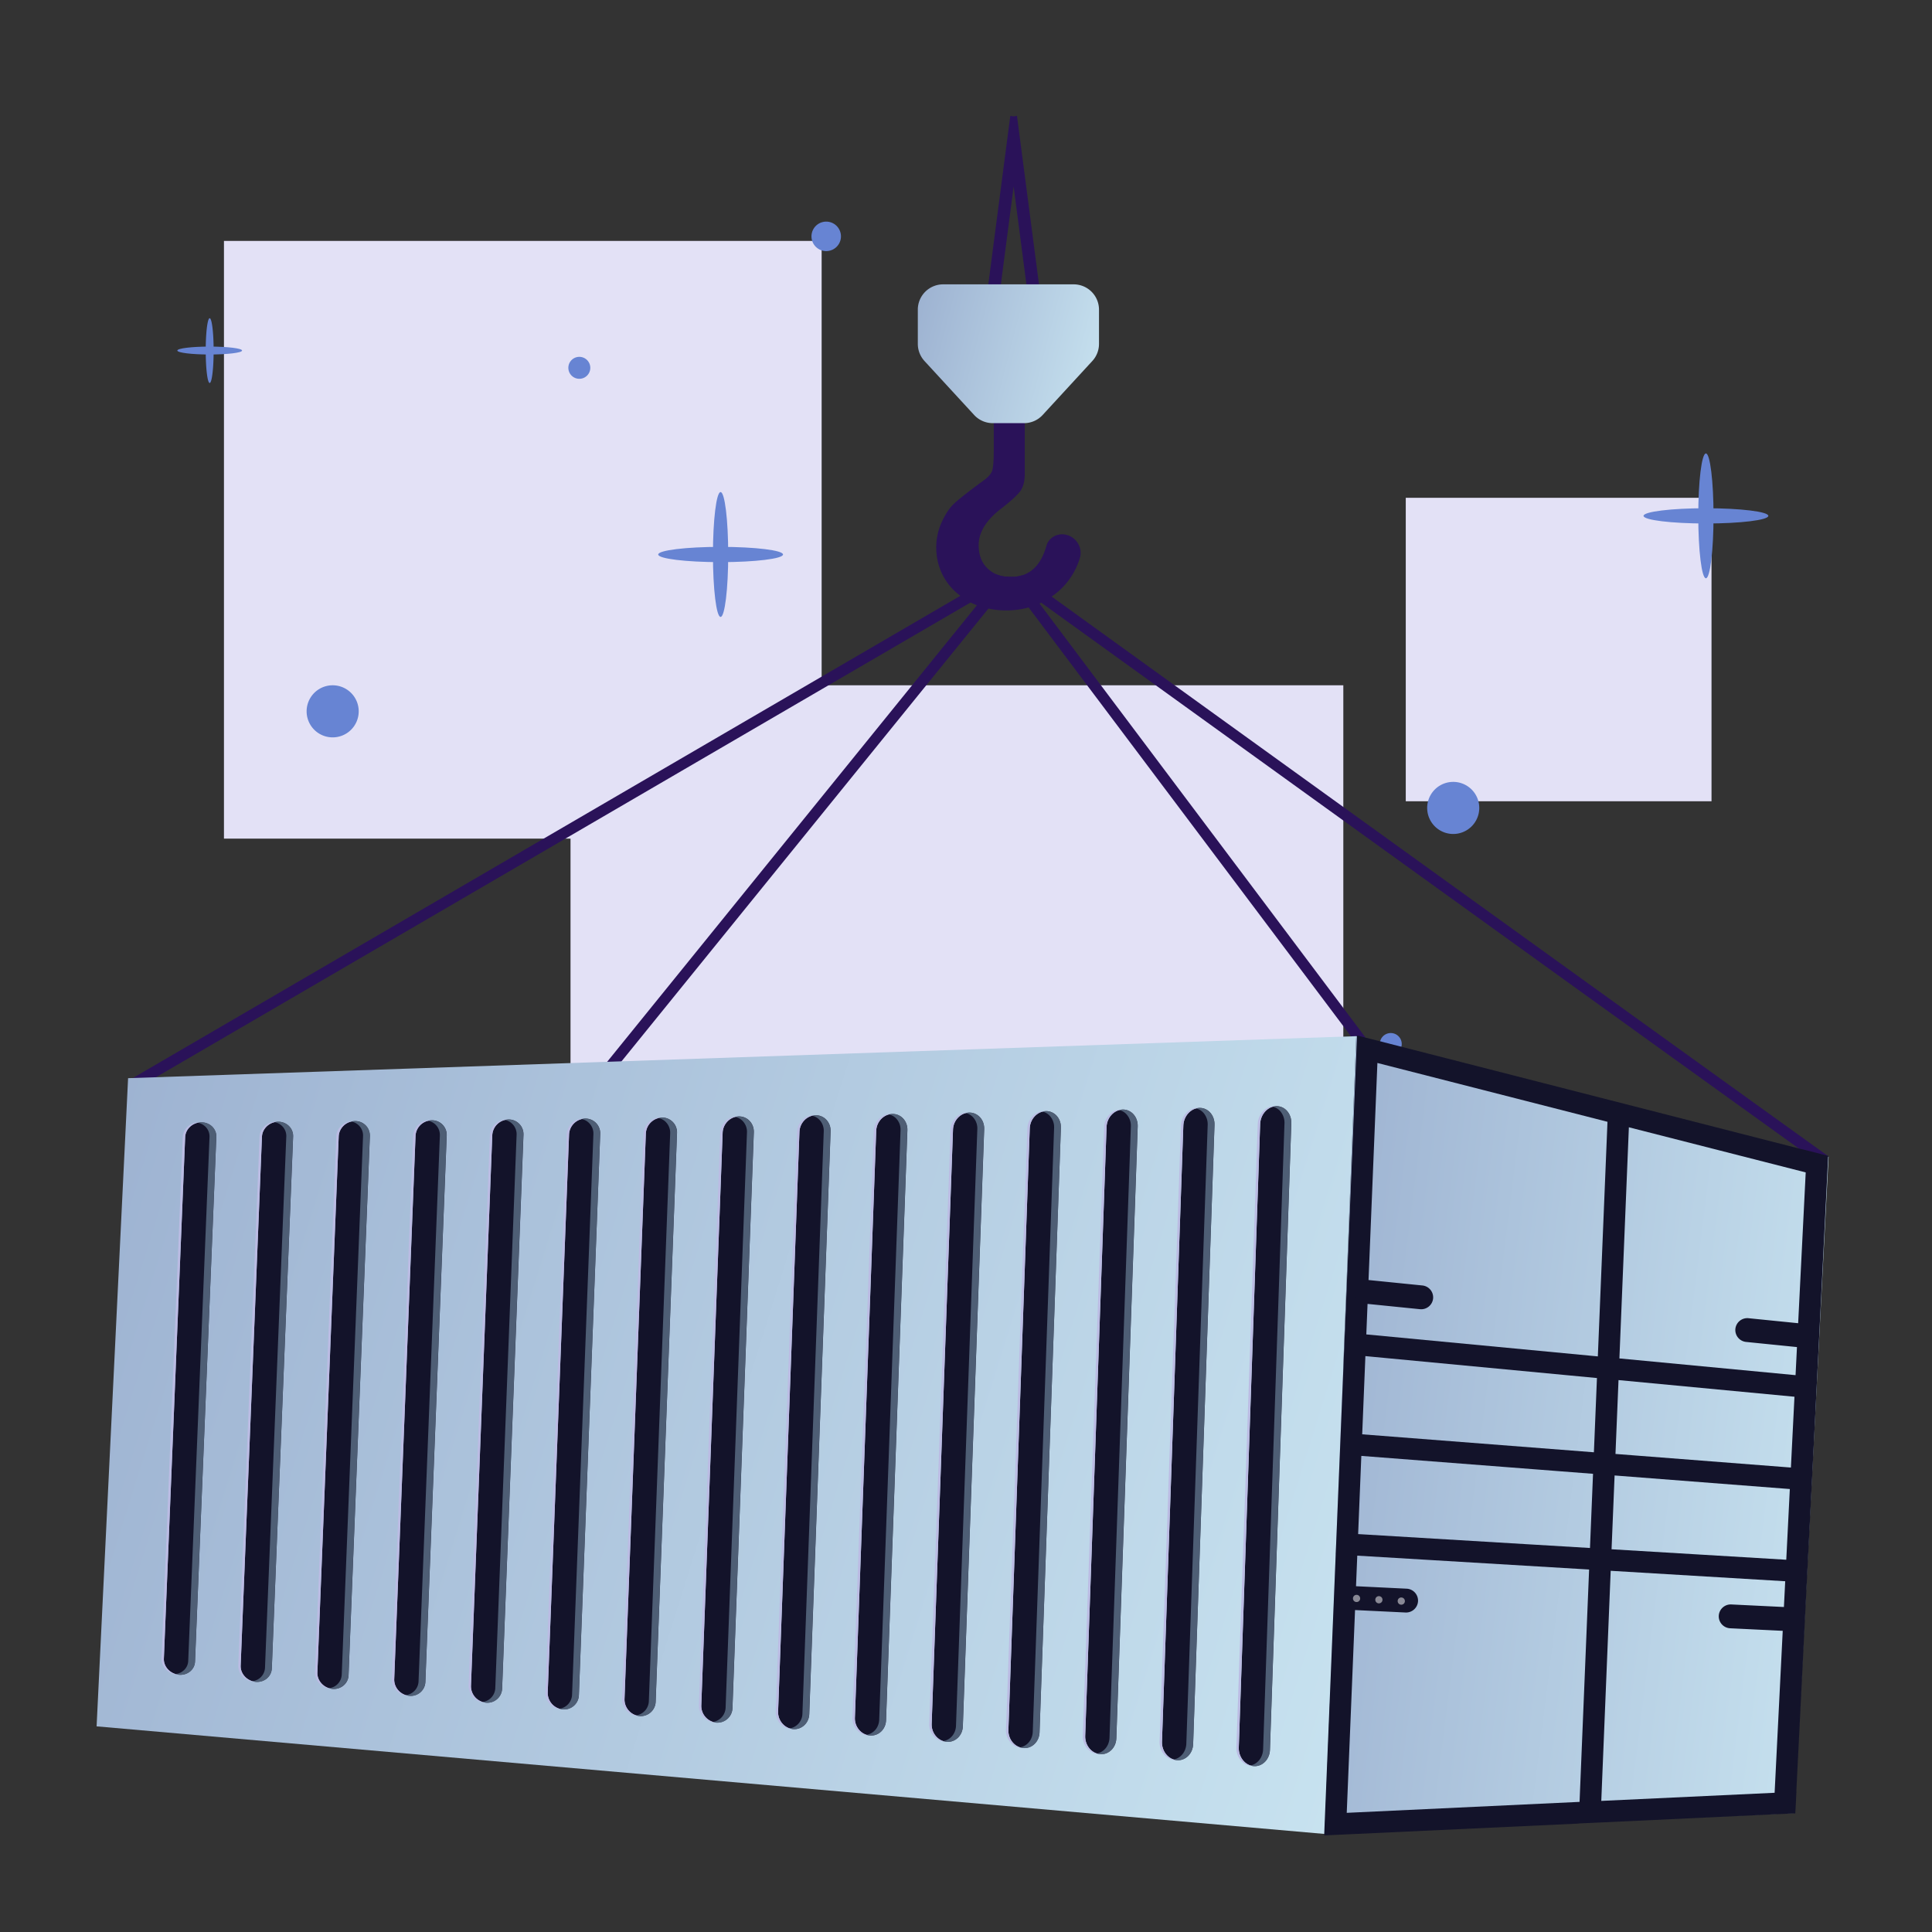 <svg xmlns="http://www.w3.org/2000/svg" width="100" height="100" fill="none"><rect width="100%" height="100%" fill="#333333" stroke="none"/><g clip-path="url(#a)"><path fill="#E3E1F6" d="M42.528 12.47H11.592v30.937h30.936V12.471ZM81.418 72.47H65.592v15.708h15.826V72.47Z"/><path fill="#E3E1F6" d="M69.53 35.47h-40v45h40v-45ZM88.588 25.766H72.762v15.707h15.826V25.766Z"/><path fill="#6784D3" d="M78.788 74.761a1.075 1.075 0 1 0 0-2.15 1.075 1.075 0 0 0 0 2.15ZM29.962 19.606a.568.568 0 1 0 0-1.135.568.568 0 0 0 0 1.135ZM71.962 54.606a.568.568 0 1 0 0-1.135.568.568 0 0 0 0 1.135ZM42.765 12.997a.763.763 0 1 0 0-1.526.763.763 0 0 0 0 1.526ZM17.182 38.166a1.348 1.348 0 1 0 0-2.695 1.348 1.348 0 0 0 0 2.695ZM75.182 43.166a1.348 1.348 0 1 0 0-2.695 1.348 1.348 0 0 0 0 2.695ZM10.853 19.823c.113 0 .205-.75.205-1.676 0-.926-.092-1.676-.205-1.676-.113 0-.205.75-.205 1.676 0 .925.092 1.676.205 1.676ZM72.566 87.469c.113 0 .205-.75.205-1.676 0-.926-.092-1.676-.205-1.676-.113 0-.205.75-.205 1.676 0 .926.092 1.676.205 1.676Z"/><path fill="#6784D3" d="M10.854 18.349c.926 0 1.676-.092 1.676-.205 0-.113-.75-.205-1.676-.205-.926 0-1.676.092-1.676.205 0 .113.75.205 1.676.205ZM72.567 85.995c.926 0 1.676-.092 1.676-.205 0-.113-.75-.205-1.676-.205-.926 0-1.676.092-1.676.205 0 .113.75.205 1.676.205ZM37.297 31.932c.218 0 .395-1.447.395-3.23 0-1.785-.177-3.232-.395-3.232-.218 0-.395 1.447-.395 3.231 0 1.784.177 3.23.395 3.23ZM88.297 29.932c.218 0 .395-1.447.395-3.23 0-1.785-.177-3.232-.395-3.232-.218 0-.395 1.447-.395 3.231 0 1.784.177 3.23.395 3.23Z"/><path fill="#6784D3" d="M37.299 29.096c1.784 0 3.23-.177 3.23-.395 0-.218-1.446-.395-3.23-.395s-3.23.177-3.23.395c0 .218 1.446.395 3.23.395ZM88.299 27.096c1.784 0 3.23-.177 3.23-.395 0-.218-1.446-.395-3.23-.395s-3.23.177-3.23.395c0 .218 1.446.395 3.23.395Z"/><path fill="#2A1259" d="m52.49 29.857-.227.284-1.1 1.355-19.01 23.46-.424.527-.442-.357.119-.142 19.162-23.66.51-.628-.84.488-42.27 24.634-1.186.692-.085-.142.028-.482.04-.023 42.946-25.026 1.888-1.1c.136.057.289.09.448.108.079.01.164.017.255.017.062 0 .13 0 .187-.006v.001Z"/><path fill="#2A1259" d="m94.626 59.84-.034.668c-.244-.17-.76-.539-1.491-1.066-6.743-4.837-32.137-23.148-39.208-28.247-.096-.074-.187-.136-.272-.2l.18.239 16.883 22.474.09.12-.453.34-.096-.13-.323-.432L53.24 31.44l-.975-1.3-.215-.294c.079.01.164.017.255.017.062 0 .13 0 .187-.006a1.89 1.89 0 0 0 .414-.08c.34.245.856.619 1.525 1.1 7.814 5.644 36.203 26.11 40.178 28.951.006.006.011.011.017.011l-.001.001ZM53.041 21.392h-1.603v2.072h1.603v-2.072ZM52.645 6.046l.146 1.118 1.142 8.742-.64.083-.827-6.335-.827 6.335-.639-.083 1.141-8.742.146-1.118.006-.046.173.023L52.64 6l.006.046Z"/><path fill="url(#b)" d="M47.506 16.028V17.8c0 .329.124.644.346.887l2.57 2.793c.248.27.598.422.964.422h1.617c.367 0 .717-.153.964-.422l2.57-2.793c.223-.241.347-.558.347-.887v-1.772a1.31 1.31 0 0 0-1.31-1.31h-6.758a1.31 1.31 0 0 0-1.31 1.31Z"/><path fill="#2A1259" d="M55.888 28.9a3.716 3.716 0 0 1-1.089 1.695 4.455 4.455 0 0 1-.369.284c-.17.125-.352.232-.539.318a.267.267 0 0 1-.09.04c-.182.085-.37.153-.562.204a4.217 4.217 0 0 1-1.15.153c-.324 0-.636-.027-.925-.096a2.656 2.656 0 0 1-.595-.17 2.882 2.882 0 0 1-.856-.488 3.03 3.03 0 0 1-1.236-2.178 3.137 3.137 0 0 1 .268-1.639c.187-.414.403-.737.646-.964.244-.227.753-.629 1.53-1.197.221-.159.357-.318.42-.465.063-.153.092-.482.096-.987h1.605v1.111c0 .374-.074.669-.22.885-.153.21-.483.516-.992.913-.783.595-1.174 1.231-1.174 1.9 0 .505.153.907.459 1.202a1.547 1.547 0 0 0 .936.426c.078.011.163.017.255.017.062 0 .13 0 .187-.006.146-.01.288-.04.413-.079.608-.193 1.022-.698 1.254-1.52.112-.42.55-.669.974-.59.567.102.93.681.754 1.231Z"/><path fill="url(#c)" d="m5 89.356 1.63-33.55 63.571-2.174-1.63 41.294L5 89.356Z"/><path fill="#13132A" d="M9.257 86.684c-.443-.04-.793-.413-.776-.829l1.102-26.999c.017-.418.394-.763.838-.765.445-.002.793.339.776.759l-1.102 27.152c-.017.418-.394.725-.838.684v-.002Z" style="mix-blend-mode:soft-light"/><path fill="#62778E" d="m11.196 58.847-1.103 27.155c-.017.418-.393.725-.837.684a.798.798 0 0 1-.174-.037c.363-.042.645-.32.66-.678l1.102-27.122a.701.701 0 0 0-.215-.536.764.764 0 0 0-.385-.2.798.798 0 0 1 .737.198c.14.137.223.324.215.535v.002Z" opacity=".75"/><path fill="#BBBBE3" d="M9.197 86.675c-.018.002-.041 0-.06-.001-.445-.042-.796-.417-.779-.829L9.46 58.853c.017-.417.396-.76.84-.763a.33.33 0 0 1 .06.003c-.418.03-.759.359-.776.76L8.482 85.854c-.016.394.299.753.714.817l.001.003Z" style="mix-blend-mode:soft-light"/><path fill="#13132A" d="M13.232 87.052c-.444-.041-.793-.419-.776-.839l1.102-27.375c.017-.424.395-.774.838-.778.443-.003.793.343.776.769l-1.103 27.529c-.017.422-.393.736-.838.694Z" style="mix-blend-mode:soft-light"/><path fill="#62778E" d="m15.17 58.828-1.102 27.53c-.017.423-.393.737-.838.695a.804.804 0 0 1-.173-.036.73.73 0 0 0 .659-.69c.368-9.166.736-18.331 1.102-27.498a.717.717 0 0 0-.215-.543.758.758 0 0 0-.384-.202.789.789 0 0 1 .737.2c.14.138.223.329.214.543Z" opacity=".75"/><path fill="#BBBBE3" d="M13.172 87.043c-.019.002-.042 0-.061 0-.445-.042-.795-.422-.778-.838l1.102-27.369c.017-.423.396-.77.84-.774a.33.33 0 0 1 .06.003c-.418.03-.76.365-.776.77-.368 9.127-.736 18.254-1.102 27.38-.016.4.298.763.713.828h.002Z" style="mix-blend-mode:soft-light"/><path fill="#13132A" d="M17.204 87.416c-.443-.04-.793-.422-.776-.848l1.104-27.753c.017-.43.393-.785.838-.788a.753.753 0 0 1 .775.778L18.042 86.71c-.017.428-.394.747-.838.707Z" style="mix-blend-mode:soft-light"/><path fill="#62778E" d="M19.142 58.802 18.04 86.71c-.017.428-.395.747-.838.707a.804.804 0 0 1-.174-.037.738.738 0 0 0 .66-.7l1.103-27.875a.73.73 0 0 0-.215-.55.76.76 0 0 0-.384-.205.78.78 0 0 1 .737.203.73.73 0 0 1 .214.55Z" opacity=".75"/><path fill="#BBBBE3" d="M17.142 87.407c-.018.002-.041 0-.06 0-.445-.04-.796-.425-.779-.846l1.104-27.745c.017-.43.396-.782.84-.787a.33.33 0 0 1 .06.004.834.834 0 0 0-.776.782L16.427 86.57c-.016.405.299.773.714.837l.001-.001Z" style="mix-blend-mode:soft-light"/><path fill="#13132A" d="M21.18 87.775c-.444-.04-.792-.427-.775-.859l1.104-28.13a.85.85 0 0 1 .837-.8.758.758 0 0 1 .776.789l-1.104 28.282a.755.755 0 0 1-.837.718Z" style="mix-blend-mode:soft-light"/><path fill="#62778E" d="m23.119 58.773-1.104 28.285a.755.755 0 0 1-.838.718.805.805 0 0 1-.173-.037.746.746 0 0 0 .66-.711l1.103-28.251a.747.747 0 0 0-.6-.765.777.777 0 0 1 .737.204c.14.142.223.338.215.557Z" opacity=".75"/><path fill="#BBBBE3" d="M21.119 87.765c-.018.002-.041 0-.06 0-.445-.04-.796-.429-.78-.856l1.105-28.121c.017-.436.395-.793.84-.798.018 0 .041 0 .06.004a.841.841 0 0 0-.777.793L20.404 86.92a.843.843 0 0 0 .714.846v-.001Z" style="mix-blend-mode:soft-light"/><path fill="#13132A" d="M25.153 88.13a.855.855 0 0 1-.775-.869l1.103-28.506a.858.858 0 0 1 .838-.811.762.762 0 0 1 .776.798L25.99 87.4a.762.762 0 0 1-.838.73v-.002Z" style="mix-blend-mode:soft-light"/><path fill="#62778E" d="M27.091 58.74 25.988 87.4a.762.762 0 0 1-1.011.694.754.754 0 0 0 .659-.722l1.103-28.628a.751.751 0 0 0-.6-.775.77.77 0 0 1 .737.206.76.76 0 0 1 .216.566v-.002Z" opacity=".75"/><path fill="#BBBBE3" d="M25.091 88.12c-.018.002-.04 0-.06 0a.858.858 0 0 1-.778-.866l1.103-28.498a.859.859 0 0 1 .84-.81c.018 0 .042 0 .06.004a.849.849 0 0 0-.776.804l-1.104 28.51a.85.85 0 0 0 .714.856h.002Z" style="mix-blend-mode:soft-light"/><path fill="#13132A" d="M29.126 88.479a.86.86 0 0 1-.776-.878l1.104-28.882a.864.864 0 0 1 .838-.823.765.765 0 0 1 .775.806l-1.103 29.035a.767.767 0 0 1-.838.74v.002Z" style="mix-blend-mode:soft-light"/><path fill="#62778E" d="M31.066 58.702 29.962 87.74a.767.767 0 0 1-1.01.704.762.762 0 0 0 .658-.734l1.104-29.003a.772.772 0 0 0-.215-.571.747.747 0 0 0-.385-.213.758.758 0 0 1 .737.208c.14.146.224.346.215.572v-.001Z" opacity=".75"/><path fill="#BBBBE3" d="M29.066 88.47c-.018.002-.041 0-.06 0a.863.863 0 0 1-.779-.876l1.104-28.874a.864.864 0 0 1 .84-.82c.018 0 .041 0 .06.003a.856.856 0 0 0-.776.816L28.35 87.605a.855.855 0 0 0 .714.865h.001Z" style="mix-blend-mode:soft-light"/><path fill="#13132A" d="M33.1 88.824a.865.865 0 0 1-.775-.888l1.103-29.259a.87.87 0 0 1 .838-.834.77.77 0 0 1 .776.816l-1.104 29.412a.773.773 0 0 1-.837.753Z" style="mix-blend-mode:soft-light"/><path fill="#62778E" d="m35.04 58.658-1.105 29.414a.773.773 0 0 1-1.011.716.77.77 0 0 0 .66-.744c.367-9.793.735-19.587 1.104-29.38a.788.788 0 0 0-.215-.578.74.74 0 0 0-.385-.215.757.757 0 0 1 .737.21.79.79 0 0 1 .215.58v-.003Z" opacity=".75"/><path fill="#BBBBE3" d="M33.039 88.814c-.019.004-.041 0-.06 0a.867.867 0 0 1-.78-.885l1.106-29.25a.87.87 0 0 1 .84-.832c.018 0 .041 0 .06.004a.863.863 0 0 0-.776.826L32.324 87.94a.861.861 0 0 0 .714.875v-.001Z" style="mix-blend-mode:soft-light"/><path fill="#13132A" d="M37.075 89.164a.87.87 0 0 1-.776-.898l1.105-29.635c.017-.459.394-.839.838-.846.444-.007.793.366.776.826l-1.105 29.788a.778.778 0 0 1-.838.763v.002Z" style="mix-blend-mode:soft-light"/><path fill="#62778E" d="M39.015 58.61 37.91 88.402a.778.778 0 0 1-.838.764.738.738 0 0 1-.174-.037.779.779 0 0 0 .66-.755l1.105-29.758a.802.802 0 0 0-.215-.585.744.744 0 0 0-.385-.217.752.752 0 0 1 .737.212c.14.149.223.355.215.587v-.001Z" opacity=".75"/><path fill="#BBBBE3" d="M37.013 89.154c-.018.004-.04 0-.06 0a.873.873 0 0 1-.779-.895l1.105-29.628c.017-.459.396-.836.84-.843a.33.33 0 0 1 .06.003c-.418.035-.759.398-.776.838l-1.105 29.639a.867.867 0 0 0 .714.885h.001Z" style="mix-blend-mode:soft-light"/><path fill="#13132A" d="M41.05 89.499c-.443-.038-.793-.446-.776-.906l1.105-30.012c.017-.465.395-.85.838-.857.443-.007.792.37.775.836-.367 10.055-.736 20.109-1.104 30.164-.017.464-.395.812-.838.775Z" style="mix-blend-mode:soft-light"/><path fill="#62778E" d="m42.99 58.558-1.106 30.167c-.017.464-.394.813-.837.775a.68.68 0 0 1-.174-.038.788.788 0 0 0 .66-.766l1.104-30.134a.82.82 0 0 0-.215-.592.74.74 0 0 0-.385-.22.75.75 0 0 1 .737.214.82.82 0 0 1 .215.593v.001Z" opacity=".75"/><path fill="#BBBBE3" d="M40.99 89.49c-.018.003-.041 0-.06 0-.445-.038-.796-.449-.779-.905l1.105-30.005c.017-.465.396-.847.84-.854.018 0 .041 0 .06.003-.418.037-.76.405-.776.85l-1.105 30.015c-.016.438.299.83.714.895Z" style="mix-blend-mode:soft-light"/><path fill="#13132A" d="M45.025 89.83c-.444-.036-.793-.45-.776-.915.367-10.13.737-20.259 1.104-30.388.017-.47.395-.861.838-.87.445-.007.793.373.776.846l-1.105 30.54c-.017.47-.393.823-.837.787Z" style="mix-blend-mode:soft-light"/><path fill="#62778E" d="m46.964 58.501-1.105 30.544c-.017.47-.395.823-.838.786a.683.683 0 0 1-.173-.037c.363-.056.644-.374.659-.779l1.105-30.51a.834.834 0 0 0-.215-.6.736.736 0 0 0-.385-.222.743.743 0 0 1 .737.216c.14.152.223.363.215.6v.002Z" opacity=".75"/><path fill="#BBBBE3" d="M44.963 89.82c-.019.004-.042.002-.061 0-.444-.036-.795-.451-.778-.914.367-10.127.737-20.254 1.104-30.38.017-.472.396-.859.84-.867a.33.33 0 0 1 .06.003c-.417.037-.759.41-.776.861l-1.104 30.393c-.016.443.298.84.713.904h.002Z" style="mix-blend-mode:soft-light"/><path fill="#13132A" d="M49 90.157c-.444-.037-.794-.453-.777-.925l1.105-30.765c.017-.475.393-.871.838-.88.444-.008.793.377.776.855l-1.105 30.917c-.017.475-.395.834-.838.798Z" style="mix-blend-mode:soft-light"/><path fill="#62778E" d="m50.938 58.44-1.104 30.92c-.017.474-.394.833-.838.797a.679.679 0 0 1-.174-.038c.363-.057.645-.38.66-.789.367-10.296.736-20.591 1.104-30.887a.852.852 0 0 0-.215-.607.74.74 0 0 0-.384-.225.7.7 0 0 1 .176-.026.742.742 0 0 1 .56.244c.14.154.224.366.215.607v.003Z" opacity=".75"/><path fill="#BBBBE3" d="M48.937 90.147c-.018.004-.041.001-.06 0-.445-.036-.796-.455-.779-.924l1.105-30.757c.017-.476.396-.87.84-.878a.33.33 0 0 1 .06.004c-.418.038-.76.415-.776.872l-1.105 30.769c-.016.448.299.85.714.913l.001.001Z" style="mix-blend-mode:soft-light"/><path fill="#13132A" d="M52.97 90.478c-.445-.035-.793-.456-.776-.934l1.105-31.141c.017-.482.393-.883.837-.892.445-.009.793.38.776.864-.367 10.432-.737 20.863-1.105 31.294-.017.48-.394.845-.837.81Z" style="mix-blend-mode:soft-light"/><path fill="#62778E" d="M54.912 58.373 53.806 89.67c-.017.48-.393.845-.837.81a.68.68 0 0 1-.174-.038c.363-.058.645-.386.66-.8l1.105-31.263a.867.867 0 0 0-.215-.615.735.735 0 0 0-.384-.227.73.73 0 0 1 .737.22c.139.155.223.372.214.614v.002Z" opacity=".75"/><path fill="#BBBBE3" d="M52.91 90.469c-.018.004-.041.001-.06 0-.445-.035-.796-.459-.78-.932l1.107-31.134c.017-.482.396-.88.84-.89a.33.33 0 0 1 .06.004c-.418.039-.76.421-.776.884-.37 10.381-.737 20.763-1.106 31.145-.016.454.298.86.714.923Z" style="mix-blend-mode:soft-light"/><path fill="#13132A" d="M56.944 90.795c-.443-.035-.792-.46-.775-.944l1.106-31.517c.017-.488.394-.894.837-.904.444-.01.793.384.776.875l-1.106 31.67c-.017.487-.394.856-.838.82Z" style="mix-blend-mode:soft-light"/><path fill="#62778E" d="M58.885 58.302c-.37 10.558-.737 21.116-1.106 31.674-.017.487-.395.856-.838.82a.679.679 0 0 1-.173-.037c.363-.06.644-.392.659-.811l1.106-31.64a.884.884 0 0 0-.215-.621.727.727 0 0 0-.385-.23.76.76 0 0 1 .176-.028.729.729 0 0 1 .561.25c.14.157.224.374.215.62v.003Z" opacity=".75"/><path fill="#BBBBE3" d="M56.885 90.786c-.019.003-.042 0-.061 0-.445-.035-.795-.463-.779-.942.37-10.504.737-21.007 1.107-31.51.017-.488.395-.893.84-.901a.33.33 0 0 1 .06.004c-.418.038-.76.427-.777.894L56.17 89.853c-.015.46.299.87.714.933h.002Z" style="mix-blend-mode:soft-light"/><path fill="#13132A" d="M60.919 91.107c-.443-.035-.793-.463-.776-.954.37-10.63.737-21.263 1.106-31.893.017-.493.395-.905.838-.916.443-.01.793.387.776.884-.37 10.683-.737 21.365-1.106 32.047-.017.492-.394.866-.838.832Z" style="mix-blend-mode:soft-light"/><path fill="#62778E" d="m62.861 58.227-1.105 32.05c-.017.493-.395.867-.838.833a.68.68 0 0 1-.174-.038c.363-.062.645-.398.66-.822l1.105-32.016a.9.9 0 0 0-.214-.629.728.728 0 0 0-.385-.232.704.704 0 0 1 .176-.028.723.723 0 0 1 .56.252.9.9 0 0 1 .215.629Z" opacity=".75"/><path fill="#BBBBE3" d="M60.86 91.098a.202.202 0 0 1-.062 0c-.444-.035-.795-.468-.778-.952.37-10.628.737-21.258 1.106-31.886.017-.494.397-.904.84-.913.018 0 .042 0 .06.003-.418.04-.759.434-.776.906-.37 10.633-.737 21.266-1.106 31.898-.016.465.299.88.714.943h.001Z" style="mix-blend-mode:soft-light"/><path fill="#13132A" d="M64.895 91.416c-.443-.034-.792-.468-.775-.964l1.106-32.271c.017-.5.394-.917.838-.927.443-.01.792.393.775.894L65.733 90.57c-.017.498-.394.877-.838.844Z" style="mix-blend-mode:soft-light"/><path fill="#62778E" d="M66.836 58.147 65.73 90.573c-.017.498-.395.878-.838.844a.678.678 0 0 1-.173-.038c.363-.063.644-.404.659-.833.37-10.797.737-21.595 1.106-32.392a.912.912 0 0 0-.215-.635.733.733 0 0 0-.385-.234.65.65 0 0 1 .176-.028.721.721 0 0 1 .561.254c.14.16.224.383.215.636Z" opacity=".75"/><path fill="#BBBBE3" d="M64.834 91.406a.2.2 0 0 1-.061 0c-.444-.034-.795-.471-.778-.962L65.1 58.182c.017-.5.396-.914.84-.924.018 0 .041 0 .06.004-.418.04-.76.438-.776.917-.37 10.758-.737 21.517-1.106 32.275-.016.471.298.889.713.952l.002.001Z" style="mix-blend-mode:soft-light"/><path fill="url(#d)" d="m68.568 94.926 1.63-41.294 24.45 6.248-1.765 33.959-24.315 1.087Z"/><path fill="#fff" d="M93.055 69.332a.186.186 0 1 0 0-.371.186.186 0 0 0 0 .371ZM92.086 69.018a.186.186 0 1 0-.371 0 .186.186 0 0 0 .371 0ZM90.936 68.89a.186.186 0 1 0-.371 0 .186.186 0 0 0 .371 0ZM73.499 67.162a.186.186 0 1 0-.372 0 .186.186 0 0 0 .372 0ZM72.344 67.034a.186.186 0 1 0-.371 0 .186.186 0 0 0 .371 0ZM71.194 66.907a.186.186 0 1 0-.372 0 .186.186 0 0 0 .372 0ZM92.395 83.818a.184.184 0 0 0-.195-.176.184.184 0 0 0-.176.195.184.184 0 0 0 .195.176.185.185 0 0 0 .176-.195ZM91.237 83.75a.185.185 0 0 0-.195-.176.184.184 0 0 0-.176.195.184.184 0 0 0 .195.176.185.185 0 0 0 .176-.195ZM90.08 83.68a.184.184 0 0 0-.195-.175.184.184 0 0 0-.176.195.185.185 0 0 0 .196.176.184.184 0 0 0 .176-.195Z" opacity=".5" style="mix-blend-mode:lighten"/><g fill="#13132A" style="mix-blend-mode:soft-light"><path d="m93.518 59.544-.42-.102-21.76-5.569-.657-.164-.442-.113-.045 1.14-1.036 25.19-.024.528h.002l-.597 14.54V95l1.123-.051 12.051-.561v-.006l1.123-.051 8.96-.42 1.124-.051h.006l.057-1.123h-.006l.543-10.826.292-5.761.005-.102.81-16.214v-.006l-1.105-.284h-.004Zm-10.315-1.48-.499 12.143-11.984-1.138.574-14.05 11.909 3.045Zm-12.53 12.128 11.985 1.135-.158 3.843-11.993-.93.165-4.048h.002Zm11.782 6.092-.158 3.84-12-.72.165-4.047 11.993.927ZM69.707 93.832l.545-13.312 12 .718-.494 12.027-12.051.567Zm22.145-1.038-8.97.42.487-11.91 9.033.541-.548 10.949h-.002ZM83.414 80.19l.157-3.82 9.07.702-.184 3.66-9.043-.542Zm.203-4.934.157-3.823 9.107.862-.184 3.665-9.08-.704Zm9.32-4.078-9.117-.866.49-11.964 9.153 2.336v.006l-.525 10.488h-.002Z"/><path d="m93.245 69.748-2.87-.29a.62.62 0 0 1-.552-.676.62.62 0 0 1 .676-.552l2.87.289a.62.62 0 0 1 .552.676.62.62 0 0 1-.676.553ZM73.501 67.764l-2.87-.29a.62.62 0 0 1-.552-.675.62.62 0 0 1 .676-.553l2.87.29a.62.62 0 0 1 .552.675.62.62 0 0 1-.676.553ZM92.43 84.419l-2.88-.14a.62.62 0 0 1-.587-.647.62.62 0 0 1 .647-.586l2.88.14a.62.62 0 0 1 .587.646.62.62 0 0 1-.647.587ZM72.75 83.463l-2.881-.14a.62.62 0 0 1-.587-.646.62.62 0 0 1 .647-.587l2.881.14a.62.62 0 0 1 .587.647.62.62 0 0 1-.647.586Z"/></g><path fill="#fff" d="M72.716 82.862a.185.185 0 0 0-.196-.176.184.184 0 0 0-.176.196.185.185 0 0 0 .196.176.185.185 0 0 0 .176-.196ZM71.557 82.793a.184.184 0 0 0-.195-.176.184.184 0 0 0-.176.195.184.184 0 0 0 .195.177.185.185 0 0 0 .176-.196ZM70.401 82.725a.184.184 0 0 0-.195-.176.185.185 0 0 0-.176.195.185.185 0 0 0 .195.177.184.184 0 0 0 .176-.196Z" opacity=".5" style="mix-blend-mode:lighten"/></g><defs><linearGradient id="b" x1="46.763" x2="57.223" y1="17.886" y2="20.593" gradientUnits="userSpaceOnUse"><stop stop-color="#9DB2D1"/><stop offset="1" stop-color="#C8E3F0"/></linearGradient><linearGradient id="c" x1="-.168" x2="70.507" y1="71.838" y2="93.962" gradientUnits="userSpaceOnUse"><stop stop-color="#9DB2D1"/><stop offset="1" stop-color="#C8E3F0"/></linearGradient><linearGradient id="d" x1="66.501" x2="97.062" y1="71.838" y2="75.664" gradientUnits="userSpaceOnUse"><stop stop-color="#9DB2D1"/><stop offset="1" stop-color="#C8E3F0"/></linearGradient><clipPath id="a"><path fill="#fff" d="M5 6h89.65v89H5z"/></clipPath></defs></svg>